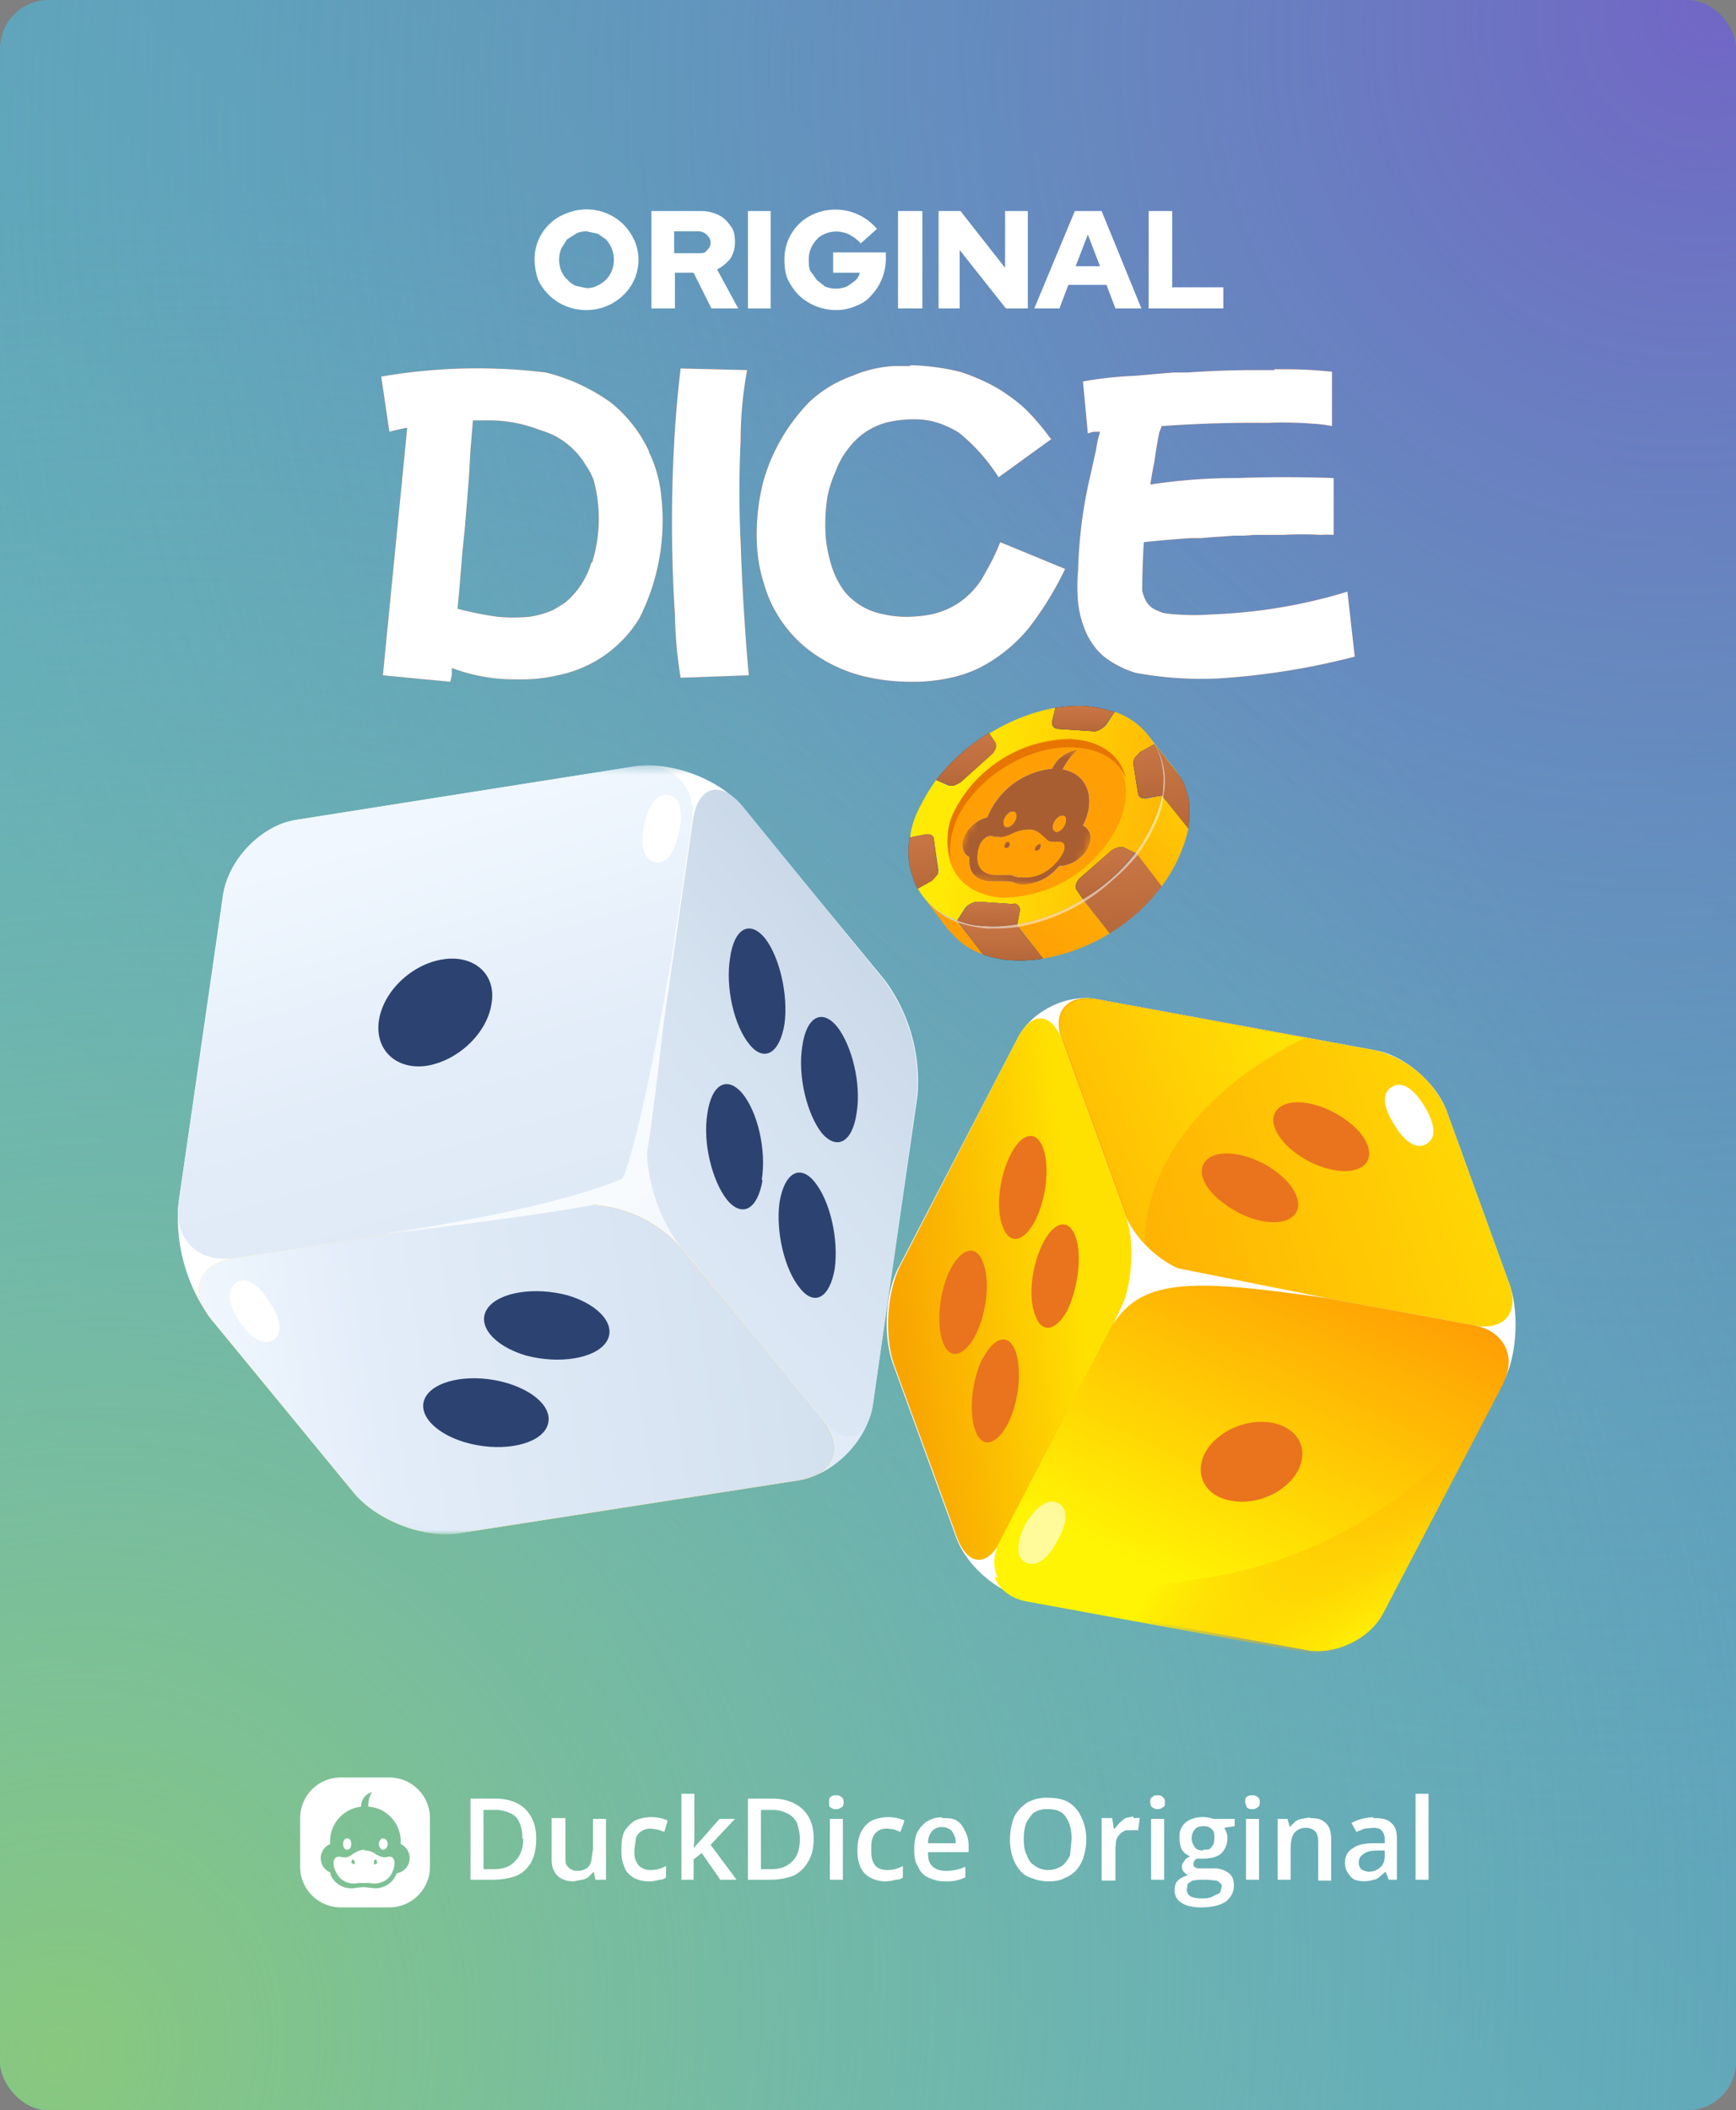 <svg xmlns="http://www.w3.org/2000/svg" width="214" height="260" fill="none"><rect width="100%" height="100%" fill="#808080" stroke="none"/><rect width="214" height="260" fill="url(#a)" rx="6"/><rect width="214" height="260" fill="url(#b)" rx="6"/><rect width="214" height="260" fill="url(#c)" rx="6"/><path fill="#fff" d="M72.3 38.2a6.5 6.5 0 0 1-6-3.8c-.2-.7-.4-1.5-.4-2.4a6 6 0 0 1 3.9-5.7 6.5 6.5 0 0 1 7 1.3c.6.6 1 1.2 1.4 2a6 6 0 0 1-1.4 6.8 6.5 6.5 0 0 1-4.5 1.8Zm0-2.7c.5 0 1-.1 1.3-.3a3.3 3.3 0 0 0 1.8-1.8 3.7 3.7 0 0 0-.7-3.9l-1-.7-1.4-.3c-.5 0-1 .1-1.3.3l-1.1.7-.7 1.1a3.7 3.7 0 0 0 0 2.8c.2.4.4.8.7 1 .3.4.7.6 1 .8l1.4.3Zm8 2.5V26h6.1c.8 0 1.6.2 2.2.5.6.3 1.1.8 1.5 1.4.4.5.5 1.2.5 2 0 .7-.2 1.4-.6 2-.4.5-1 1-1.6 1.3L91 38h-3.3l-2.2-4.4h-2.3V38h-3Zm3-6.8H86c.5 0 .9 0 1.1-.3.3-.3.5-.6.5-1s-.2-.7-.5-1c-.2-.2-.6-.4-1-.4h-3v2.7Zm8.9 6.8V26H95v12h-3Zm10.9.2a6.7 6.7 0 0 1-4.6-1.8c-.6-.6-1-1.2-1.4-2-.3-.7-.4-1.5-.4-2.4a6 6 0 0 1 3.8-5.7 6.7 6.7 0 0 1 7.6 1.9l-2 1.8c-.4-.5-.9-.8-1.4-1.1a3.7 3.7 0 0 0-3-.1c-.4.2-.8.4-1 .7a3.4 3.4 0 0 0-1 2.5c0 .5 0 1 .2 1.4l.8 1.1 1 .8a3.6 3.6 0 0 0 2.7 0l1-.7c.3-.3.5-.6.6-1h-3.3v-2.5h6.5v.8a6.6 6.6 0 0 1-1.8 4.5c-.5.6-1.1 1-1.9 1.3-.7.3-1.5.5-2.4.5Zm7.6-.2V26h3v12h-3Zm5 0V26h2.7l5.5 7v-7h2.8v12H124l-5.7-7.2V38h-2.7Zm11.8 0 5-12h3.3l4.9 12h-3.2l-1.1-2.9h-4.7l-1.1 2.9h-3Zm5.1-5.2h3l-1.5-3.9-1.5 3.9Zm9 5.2V26h2.9v9.4h6.3V38h-9.3Z"/><path fill="#F15A24" d="M80 55.7a15.7 15.7 0 0 1 1.5 5.3 26.6 26.6 0 0 1-2.7 15.2 15.2 15.2 0 0 1-9.6 6.9 20.5 20.5 0 0 1-5.6.6 21.8 21.8 0 0 1-7.9-1.4v.9l-.1.4-.1.4-8.3-.8 3-30.5a23.9 23.9 0 0 0-2.2.5l-1-6.8a69.5 69.5 0 0 1 20.3-.5 23.4 23.4 0 0 1 8 3.7 16.7 16.7 0 0 1 4.7 6Zm-7 13.6a18.3 18.3 0 0 0 .2-10.1 7.9 7.9 0 0 0-1-1.9 9.6 9.6 0 0 0-4-3.7 10.4 10.4 0 0 0-1.6-.6 17.2 17.2 0 0 0-5.8-1.2 26 26 0 0 0-1.2 0h-1.3l-.3 3.6-.2 3.5a1423 1423 0 0 1-.5 6.2L57 68l-.2 2.5-.2 2.4-.2 2.1a40 40 0 0 0 5 1 20.6 20.6 0 0 0 3.8 0 10.7 10.7 0 0 0 3.1-.9l1.3-.8a10.1 10.1 0 0 0 3.3-5"/><path fill="#fff" d="M80 55.7a15.7 15.7 0 0 1 1.5 5.3 26.6 26.6 0 0 1-2.7 15.2 15.2 15.2 0 0 1-9.6 6.9 20.5 20.5 0 0 1-5.6.6 21.8 21.8 0 0 1-7.9-1.4v.9l-.1.4-.1.4-8.3-.8 3-30.5a23.9 23.9 0 0 0-2.2.5l-1-6.8a69.5 69.5 0 0 1 20.3-.5 23.4 23.4 0 0 1 8 3.7 16.7 16.7 0 0 1 4.7 6Zm-7 13.6a18.3 18.3 0 0 0 .2-10.1 7.9 7.9 0 0 0-1-1.9 9.6 9.6 0 0 0-4-3.7 10.4 10.4 0 0 0-1.6-.6 17.2 17.2 0 0 0-5.8-1.2 26 26 0 0 0-1.2 0h-1.3l-.3 3.6-.2 3.5a1423 1423 0 0 1-.5 6.2L57 68l-.2 2.5-.2 2.4-.2 2.1a40 40 0 0 0 5 1 20.6 20.6 0 0 0 3.8 0 10.7 10.7 0 0 0 3.1-.9l1.3-.8a10.1 10.1 0 0 0 3.3-5"/><path fill="#F15A24" d="M112.2 45a28.3 28.3 0 0 1 6.1.8 23.8 23.8 0 0 1 4.6 2 23.2 23.2 0 0 1 3.3 2.4 29.5 29.5 0 0 1 2.2 2.4l.4.5.3.4.3.4.2.2-6.5 4.7a22.7 22.7 0 0 0-4.9-5.5 12.5 12.5 0 0 0-2-1 9.6 9.6 0 0 0-2.5-.6 14.7 14.7 0 0 0-4.2.3 8.6 8.6 0 0 0-4.8 3.1 10 10 0 0 0-1.7 3 14 14 0 0 0-1 3.1 21.9 21.9 0 0 0-.2 5.1 17 17 0 0 0 .9 4 10.5 10.5 0 0 0 1.5 2.7 8.2 8.2 0 0 0 4.8 2.7 12.3 12.3 0 0 0 2.8.3 17 17 0 0 0 3-.3 9.8 9.8 0 0 0 3.5-1.5 10 10 0 0 0 3.2-3.7 26.5 26.5 0 0 0 1.8-3.7l8 3.3a40.2 40.2 0 0 1-4.5 7.3 19.1 19.1 0 0 1-6.1 4.9 15.7 15.7 0 0 1-4 1.3 21.2 21.2 0 0 1-4.6.4 25 25 0 0 1-5.7-.7 18.5 18.5 0 0 1-6.8-3.3 15.8 15.8 0 0 1-5.4-8 18.8 18.8 0 0 1-.9-5.1 26.5 26.5 0 0 1 .8-7.6 23 23 0 0 1 5.7-9.8 15.1 15.1 0 0 1 5.3-3.2 15 15 0 0 1 5.1-1.2h2Z"/><path fill="#fff" d="M112.2 45a28.3 28.3 0 0 1 6.1.8 23.8 23.8 0 0 1 4.6 2 23.2 23.2 0 0 1 3.3 2.4 29.5 29.5 0 0 1 2.2 2.4l.4.5.3.4.3.4.2.2-6.5 4.7a22.7 22.7 0 0 0-4.9-5.5 12.5 12.5 0 0 0-2-1 9.6 9.6 0 0 0-2.5-.6 14.7 14.7 0 0 0-4.2.3 8.6 8.6 0 0 0-4.8 3.1 10 10 0 0 0-1.7 3 14 14 0 0 0-1 3.1 21.9 21.9 0 0 0-.2 5.1 17 17 0 0 0 .9 4 10.5 10.5 0 0 0 1.5 2.7 8.2 8.2 0 0 0 4.8 2.7 12.3 12.3 0 0 0 2.8.3 17 17 0 0 0 3-.3 9.8 9.8 0 0 0 3.5-1.5 10 10 0 0 0 3.2-3.7 26.5 26.5 0 0 0 1.8-3.7l8 3.3a40.2 40.2 0 0 1-4.5 7.3 19.1 19.1 0 0 1-6.1 4.9 15.7 15.7 0 0 1-4 1.3 21.2 21.2 0 0 1-4.6.4 25 25 0 0 1-5.7-.7 18.5 18.5 0 0 1-6.8-3.3 15.8 15.8 0 0 1-5.4-8 18.8 18.8 0 0 1-.9-5.1 26.5 26.5 0 0 1 .8-7.6 23 23 0 0 1 5.7-9.8 15.1 15.1 0 0 1 5.3-3.2 15 15 0 0 1 5.1-1.2h2Z"/><path fill="#F15A24" d="m83.9 45.4 8.2.2a47.4 47.4 0 0 0-.8 8.7 132.4 132.4 0 0 0 0 12.5 297.7 297.7 0 0 0 1 16.4l-8.4.3a53.6 53.6 0 0 1-.7-7.8 176.8 176.8 0 0 1 0-22.7 146.5 146.5 0 0 1 .7-7.6Z"/><path fill="#fff" d="m83.9 45.4 8.2.2a47.4 47.4 0 0 0-.8 8.7 132.4 132.4 0 0 0 0 12.5 297.7 297.7 0 0 0 1 16.4l-8.4.3a53.6 53.6 0 0 1-.7-7.8 176.8 176.8 0 0 1 0-22.7 146.5 146.5 0 0 1 .7-7.6Z"/><path fill="#F15A24" d="M157.1 45.5h2.1a56.4 56.4 0 0 1 5 .3v6.7a15.2 15.2 0 0 0-2.4-.3 46.8 46.8 0 0 0-5.6-.1 155 155 0 0 0-13 .4l-.3.8a62.3 62.3 0 0 0-.6 3.6l-.2 1a290 290 0 0 0-.3 1.8 69.8 69.8 0 0 1 10.7-.8 164.1 164.1 0 0 1 11.9 0v7a13 13 0 0 0-1.6 0 41.8 41.8 0 0 0-4.6 0H154.6l-1.3.1H152l-1.3.1a105.6 105.6 0 0 0-2.7.2h-1.2a137.5 137.5 0 0 0-5.8.5 109.3 109.3 0 0 0-.2 6 5.3 5.3 0 0 0 .5 1.3 2.6 2.6 0 0 0 1.3 1.1l.7.3a12.4 12.4 0 0 0 1.7.2 28.7 28.7 0 0 0 4.4 0 65.3 65.3 0 0 0 16.7-2.8l.9 8a88.8 88.8 0 0 1-17 2.7 45 45 0 0 1-10-.7 12.3 12.3 0 0 1-3.5-1.7 7 7 0 0 1-1.7-1.7 8.4 8.4 0 0 1-1.2-2.3 11.5 11.5 0 0 1-.7-3 21 21 0 0 1 0-3.9 56.8 56.8 0 0 1 1.6-12.1 194.7 194.7 0 0 1 .6-2.7l.2-1.2.3-1.1h-.8l-.4.1-.3.1-.6-6.4a46.5 46.5 0 0 1 6.5-.7 285.5 285.5 0 0 1 4.7-.4h1.6a125.7 125.7 0 0 1 8-.3h2.8Z"/><path fill="#fff" d="M157.1 45.5h2.1a56.4 56.4 0 0 1 5 .3v6.7a15.2 15.2 0 0 0-2.4-.3 46.8 46.8 0 0 0-5.6-.1 155 155 0 0 0-13 .4l-.3.8a62.3 62.3 0 0 0-.6 3.6l-.2 1a290 290 0 0 0-.3 1.8 69.8 69.8 0 0 1 10.7-.8 164.1 164.1 0 0 1 11.9 0v7a13 13 0 0 0-1.6 0 41.8 41.8 0 0 0-4.6 0H154.6l-1.3.1H152l-1.3.1a105.6 105.6 0 0 0-2.7.2h-1.2a137.5 137.5 0 0 0-5.8.5 109.3 109.3 0 0 0-.2 6 5.3 5.3 0 0 0 .5 1.3 2.6 2.6 0 0 0 1.3 1.1l.7.3a12.4 12.4 0 0 0 1.7.2 28.7 28.7 0 0 0 4.4 0 65.3 65.3 0 0 0 16.7-2.8l.9 8a88.8 88.8 0 0 1-17 2.7 45 45 0 0 1-10-.7 12.3 12.3 0 0 1-3.5-1.7 7 7 0 0 1-1.7-1.7 8.4 8.4 0 0 1-1.2-2.3 11.5 11.5 0 0 1-.7-3 21 21 0 0 1 0-3.9 56.8 56.8 0 0 1 1.6-12.1 194.7 194.7 0 0 1 .6-2.7l.2-1.2.3-1.1h-.8l-.4.1-.3.1-.6-6.4a46.5 46.5 0 0 1 6.5-.7 285.5 285.5 0 0 1 4.7-.4h1.6a125.7 125.7 0 0 1 8-.3h2.8Z"/><mask id="e" width="214" height="130" x="0" y="80" maskUnits="userSpaceOnUse" style="mask-type:alpha"><path fill="url(#d)" d="M0 80h214v130H0z"/></mask><g mask="url(#e)"><g clip-path="url(#f)"><path fill="url(#g)" d="m141.6 90.7 3.3 4.2.7 1-3.3-4.2a8 8 0 0 0-.7-1Z"/><path fill="url(#h)" d="m117 114.7-3.2-4.2a9 9 0 0 0 4.2 3l3.2 4.1a9 9 0 0 1-4.2-3Z"/><path fill="url(#i)" d="m142.3 91.7 3.3 4.2c.5.9.8 1.9 1 3 .1 1 0 2.1-.1 3.2l-3.3-4.1c.2-1.2.3-2.3 0-3.4 0-1-.4-2-.9-2.9Z"/><path fill="url(#j)" d="m142.3 91.7 3.3 4.2c.5.9.8 1.9 1 3 .1 1 0 2.1-.1 3.2l-3.3-4.1c.2-1.2.3-2.3 0-3.4 0-1-.4-2-.9-2.9Z"/><path fill="url(#k)" d="m125.3 114 3.3 4.1c-1.3.2-2.6.3-4 .2a13 13 0 0 1-3.4-.7l-3.2-4.2c1 .4 2.2.6 3.4.7 1.3.1 2.6 0 4-.2Z"/><path fill="url(#l)" d="m125.3 114 3.3 4.1c-1.3.2-2.6.3-4 .2a13 13 0 0 1-3.4-.7l-3.2-4.2c1 .4 2.2.6 3.4.7 1.3.1 2.6 0 4-.2Z"/><path fill="url(#m)" d="M141.3 98.4h-.2l-.4-.1c-.2-.1-.4-.3-.4-.5l-.6-3.8.1-.5.7-.8 1.8-1a8.8 8.8 0 0 0-4.9-4l-1 1.6c-.3.3-1 .8-1.5.8l-4.5-.3c-.6 0-.8-.6-.7-1l.4-1.6c-2.8.5-5.6 1.6-8.2 3.2l.8 1.1c.1.2.1.5 0 .8l-.4.5-4 3.6-.3.2a1.7 1.7 0 0 1-1 .2h-.1l-1.5-.7c-.8 1.1-1.5 2.3-2.1 3.5-.6 1.2-1 2.4-1.1 3.6l1.9-.4a1 1 0 0 1 .5 0c.3.1.5.3.5.5l.6 3.9-.1.5-.7.7-1.8 1c1 1.8 2.6 3.2 4.9 4l1-1.6c.3-.3 1-.7 1.5-.7l4.5.3c.6 0 .8.5.7.9l-.4 1.6a23 23 0 0 0 8.2-3.1l-.8-1.2c-.1-.1-.1-.5 0-.8 0-.2.2-.3.4-.5l4-3.5a1.8 1.8 0 0 1 1.3-.4h.1l1.5.7c.8-1.2 1.5-2.3 2-3.6.7-1.2 1-2.4 1.2-3.5l-1.9.4Z"/><path fill="url(#n)" d="m143.2 98 3.3 4.1a18.8 18.8 0 0 1-3.3 7.1l-3.2-4.1c.8-1.2 1.5-2.3 2-3.6.7-1.2 1-2.4 1.2-3.5Z"/><path fill="url(#o)" d="m133.5 110.8 3.3 4.2a23 23 0 0 1-8.2 3.1l-3.3-4.2a23 23 0 0 0 8.2-3.1Z"/><path fill="url(#p)" d="m118.4 96.4 4-3.6.3-.5c.1-.3.1-.6 0-.8l-.8-1.2a24.6 24.6 0 0 0-6.5 5.8l1.5.6a.5.5 0 0 0 .1 0v.1h.6l.4-.2.4-.2Z"/><path fill="url(#q)" d="m118.4 96.4 4-3.6.3-.5c.1-.3.1-.6 0-.8l-.8-1.2a24.6 24.6 0 0 0-6.5 5.8l1.5.6a.5.5 0 0 0 .1 0v.1h.6l.4-.2.4-.2Z"/><path fill="url(#r)" d="M115.1 103.3c0-.2-.2-.4-.5-.5h-.5l-2 .4c-.1 1.1-.2 2.2 0 3.3.2 1 .5 2 1 3l1.8-1 .7-.8v-.5l-.5-3.9Z"/><path fill="url(#s)" d="M115.1 103.3c0-.2-.2-.4-.5-.5h-.5l-2 .4c-.1 1.1-.2 2.2 0 3.3.2 1 .5 2 1 3l1.8-1 .7-.8v-.5l-.5-3.9Z"/><path fill="url(#t)" d="m136.3 89.3 1.1-1.6-.5-.1c-.9-.3-1.9-.5-3-.6a16.6 16.6 0 0 0-3.7.2h-.1l-.4 1.7c-.1.3.1.8.7.9l4.5.3c.5 0 1.2-.5 1.4-.8Z"/><path fill="url(#u)" d="m136.3 89.3 1.1-1.6-.5-.1c-.9-.3-1.9-.5-3-.6a16.6 16.6 0 0 0-3.7.2h-.1l-.4 1.7c-.1.3.1.8.7.9l4.5.3c.5 0 1.2-.5 1.4-.8Z"/><path fill="url(#v)" d="M143.3 94.6c-.2-1-.5-2-1-2.9l-1.8 1-.7.8-.1.5.6 3.8c0 .2.2.4.4.5a1.1 1.1 0 0 0 .6 0l2-.3c.1-1.2.2-2.3 0-3.4Z"/><path fill="url(#w)" d="M143.3 94.6c-.2-1-.5-2-1-2.9l-1.8 1-.7.8-.1.5.6 3.8c0 .2.2.4.4.5a1.1 1.1 0 0 0 .6 0l2-.3c.1-1.2.2-2.3 0-3.4Z"/><path fill="url(#x)" d="m125 111.4-4.5-.3c-.5 0-1.2.4-1.4.7l-1.1 1.6c1 .4 2.2.6 3.4.7 1.3.1 2.6 0 4-.2l.3-1.6c.1-.4-.1-.9-.7-1Z"/><path fill="url(#y)" d="m125 111.4-4.5-.3c-.5 0-1.2.4-1.4.7l-1.1 1.6c1 .4 2.2.6 3.4.7 1.3.1 2.6 0 4-.2l.3-1.6c.1-.4-.1-.9-.7-1Z"/><path fill="url(#z)" d="M138.4 104.4h-.4c-.3 0-.7.2-1 .4l-4 3.5-.3.5c-.1.3-.1.7 0 .8l.8 1.2a24.9 24.9 0 0 0 6.4-5.7l-1.4-.7h-.1Z"/><path fill="url(#A)" d="M138.4 104.4h-.4c-.3 0-.7.2-1 .4l-4 3.5-.3.5c-.1.3-.1.7 0 .8l.8 1.2a24.9 24.9 0 0 0 6.4-5.7l-1.4-.7h-.1Z"/><path fill="url(#B)" d="m140 105 3.2 4.2a22.6 22.6 0 0 1-6.4 5.8l-3.3-4.2a24.9 24.9 0 0 0 6.5-5.7Z"/><path fill="#fff" d="M132 91.5a15.6 15.6 0 0 0-14 8.6c-2.4 5 0 9.5 5.4 9.8 5.4.4 11.7-3.5 14-8.5 2.4-5.1 0-9.5-5.4-9.9Z"/><path fill="#FF9F05" d="M132.2 91a16 16 0 0 0-14.5 9.1c-2.4 5.4.1 10 5.7 10.5a16 16 0 0 0 14.5-9.1c2.4-5.4-.2-10-5.7-10.4Z"/><path fill="#E87500" d="M118 100.8c2.5-5.2 9-9.1 14.6-8.7 3.1.2 5.3 1.6 6.2 3.8-.6-2.7-3-4.6-6.5-4.8a16.2 16.2 0 0 0-14.6 8.7 7.6 7.6 0 0 0-.4 6.3c-.4-1.6-.1-3.4.7-5.3Z"/><path fill="#fff" d="M142.3 101.8c.6-1.2 1-2.4 1.1-3.6.2-1.1.3-2.2.1-3.3a8.5 8.5 0 0 0-1.5-3.7l-.4-.5a8 8 0 0 1 1.7 4c.2 1 .1 2.1 0 3.3-.3 1.1-.6 2.3-1.2 3.5-.6 1.3-1.3 2.4-2.1 3.6a22.5 22.5 0 0 1-6.5 5.7 23 23 0 0 1-8.2 3.1c-1.3.2-2.6.3-3.9.2-1.2 0-2.4-.3-3.4-.7-1.7-.6-3-1.5-4-2.7a9 9 0 0 0 4.2 3c1 .3 2.2.6 3.5.7 1.2 0 2.5 0 3.8-.2a23 23 0 0 0 11.7-5.8c1.2-1 2.1-2 3-3v-.1a19 19 0 0 0 2.1-3.5Z" opacity=".5"/><mask id="C" width="24" height="19" x="116" y="91" maskUnits="userSpaceOnUse" style="mask-type:luminance"><path fill="#fff" d="m116.6 108.2 7.3-16.5 15.3 1.3-7.3 16.5-15.3-1.3Z"/></mask><g mask="url(#C)"><path fill="#fff" d="M124.3 103.7c-.3 0-.4.3-.5.5 0 .2 0 .3.2.3.3 0 .4-.2.5-.4 0-.2 0-.4-.2-.4m3.9.3c-.2 0-.4.1-.5.3-.2.3-.2.5 0 .5.1 0 .3 0 .5-.2.1-.3.2-.5 0-.6m-1.2-1.8c.9.1 1.3.6 1.7 1 .3.2.5.5 1 .6h.9c1.1 0 .7 1.4-.8 2.8a4.8 4.8 0 0 1-3.7 1.5h-.6l-1-.3h-1.8c-1 0-2.1-.5-2.2-2 0-1.6.7-2.9 1.8-2.8l.3.1h.4c.5.1 1 0 1.6-.3.6-.3 1.4-.6 2.3-.6m-2.8-.3c-.4 0-.5-.5-.3-1s.7-1 1.1-.9c.4 0 .5.5.3 1s-.7 1-1.1.9m6 .5c-.3 0-.4-.5-.2-1s.7-.9 1.1-.9c.4 0 .5.5.3 1-.2.6-.7 1-1.1 1Zm2.6-10a4.1 4.1 0 0 0-3 2.3 9.7 9.7 0 0 0-8 6 4.3 4.3 0 0 0-2.8 2.3c-.5 1.2-.2 2.2.6 2.6v.6c0 1.7 1.3 2.3 2.5 2.4h2c.4 0 .7 0 1.1.2l.7.2c1.1 0 3-.3 4.5-2l.3-.3c1.4 0 3-1 3.6-2.4.5-1.1.2-2.1-.7-2.6l.2-.4c1.4-3.2.2-6-2.7-6.5.2-.4.8-1.5 1.7-2.3"/><path fill="#A95E32" d="M124.3 103.7c-.3 0-.4.3-.5.5 0 .2 0 .3.2.3.3 0 .4-.2.5-.4 0-.2 0-.4-.2-.4m3.9.3c-.2 0-.4.1-.5.3-.2.3-.2.5 0 .5.1 0 .3 0 .5-.2.1-.3.2-.5 0-.6m-1.2-1.8c.9.1 1.3.6 1.7 1 .3.2.5.5 1 .6h.9c1.1 0 .7 1.4-.8 2.8a4.8 4.8 0 0 1-3.7 1.5h-.6l-1-.3h-1.8c-1 0-2.1-.5-2.2-2 0-1.6.7-2.9 1.8-2.8l.3.1h.4c.5.1 1 0 1.6-.3.6-.3 1.4-.6 2.3-.6m-2.8-.3c-.4 0-.5-.5-.3-1s.7-1 1.1-.9c.4 0 .5.5.3 1s-.7 1-1.1.9m6 .5c-.3 0-.4-.5-.2-1s.7-.9 1.1-.9c.4 0 .5.5.3 1-.2.6-.7 1-1.1 1Zm2.6-10a4.1 4.1 0 0 0-3 2.3 9.7 9.7 0 0 0-8 6 4.3 4.3 0 0 0-2.8 2.3c-.5 1.2-.2 2.2.6 2.6v.6c0 1.7 1.3 2.3 2.5 2.4h2c.4 0 .7 0 1.1.2l.7.2c1.1 0 3-.3 4.5-2l.3-.3c1.4 0 3-1 3.6-2.4.5-1.1.2-2.1-.7-2.6l.2-.4c1.4-3.2.2-6-2.7-6.5.2-.4.8-1.5 1.7-2.3"/><path fill="#FF9F05" d="M131 100.5c-.4 0-.9.4-1.1 1-.2.4-.1.9.3 1 .4 0 .9-.4 1.1-1 .2-.5.1-1-.3-1Z"/><path fill="#A95E32" d="M125 100c-.5 0-1 .4-1.2.9-.2.5-.1 1 .3 1s.9-.4 1.1-.9c.2-.5.1-1-.3-1"/><path fill="#FF9F05" d="M125 100c-.5 0-1 .4-1.2.9-.2.5-.1 1 .3 1s.9-.4 1.1-.9c.2-.5.1-1-.3-1"/><path fill="#A95E32" d="M124 104.5c-.1 0-.2-.1-.2-.3 0-.2.2-.5.4-.5s.3.2.3.4-.2.4-.4.4m3.6.4c-.2-.1-.2-.3 0-.6.1-.2.3-.3.5-.3.2.1.1.3 0 .6l-.5.3m-.7-2.7h-.1c-1 0-1.7.3-2.3.6-.6.2-1 .4-1.6.4l-.4-.1h-.3c-1.1-.2-1.9 1.1-1.8 2.7 0 1.5 1.2 2 2.2 2h1.7c.4 0 .7 0 1 .2l.7.1c1 .1 2.5-.2 3.8-1.5 1.4-1.4 1.8-2.8.7-2.9h-.4a2 2 0 0 1-.5 0c-.5 0-.7-.3-1-.6-.4-.3-.8-.8-1.7-.9"/><path fill="#FF9F05" d="M124 104.5c-.1 0-.2-.1-.2-.3 0-.2.2-.5.4-.5s.3.2.3.4-.2.4-.4.4m3.6.4c-.2-.1-.2-.3 0-.6.1-.2.3-.3.5-.3.2.1.1.3 0 .6l-.5.3m-.7-2.7h-.1c-1 0-1.7.3-2.3.6-.6.2-1 .4-1.6.4l-.4-.1h-.3c-1.1-.2-1.9 1.1-1.8 2.7 0 1.5 1.2 2 2.2 2h1.7c.4 0 .7 0 1 .2l.7.1c1 .1 2.5-.2 3.8-1.5 1.4-1.4 1.8-2.8.7-2.9h-.4a2 2 0 0 1-.5 0c-.5 0-.7-.3-1-.6-.4-.3-.8-.8-1.7-.9"/></g></g><path fill="#fff" d="M186.1 158.3c1.2 3.4.9 8.9-.8 12l-14.7 28.2a9.6 9.6 0 0 1-9.6 4.7l-34.3-6.2c-3.6-.7-7.5-4-8.8-7.5l-7.8-21.4c-1.3-3.5-1-9 .8-12.2l14.6-28.1c1.7-3.2 6-5.4 9.7-4.7l34.3 6.3c3.6.6 7.5 4 8.8 7.4l7.8 21.5Z"/><path fill="url(#D)" d="M181.8 163.3c3.6.7 5.5-1.6 4.3-5l-7.8-21.5a12.9 12.9 0 0 0-8.8-7.4l-34.3-6.3c-3.6-.7-5.6 1.6-4.3 5l7.8 21.5c1.3 3.4 5.2 6.8 8.8 7.4l34.3 6.3Z"/><path fill="#EA731D" d="M157.8 136.4c1.6-1.2 5.2-.5 8 1.5 2.9 2 3.8 4.6 2.2 5.8-1.7 1.2-5.3.5-8.1-1.5s-3.8-4.6-2.1-5.8ZM149 142.7c1.7-1.2 5.3-.5 8.1 1.5s3.8 4.6 2.1 5.8c-1.6 1.2-5.3.5-8-1.5-3-2-3.9-4.6-2.2-5.8Z"/><path fill="url(#E)" d="M138 161.7c1.6-3.2 2-8.7.7-12.1l-7.8-21.5c-1.3-3.4-3.7-3.5-5.4-.3L111 155.9c-1.7 3.3-2 8.7-.8 12.2l7.8 21.4c1.3 3.4 3.7 3.6 5.3.4l14.7-28.2Z"/><path fill="#EA731D" d="M124.6 142.2c1.4-2.7 3.2-3 4-.7.8 2.2.4 6.2-1 8.9s-3.2 3-4 .7c-.9-2.2-.4-6.2 1-8.9ZM117.2 156.3c1.4-2.6 3.2-3 4-.7.9 2.3.4 6.3-1 9-1.4 2.6-3.2 3-4 .7-.8-2.3-.4-6.3 1-9ZM128.6 153.1c1.4-2.7 3.2-3 4-.7.8 2.3.3 6.2-1 9-1.4 2.6-3.2 3-4 .6-.9-2.2-.4-6.2 1-8.9ZM121.2 167.3c1.4-2.7 3.2-3 4-.8.8 2.3.4 6.3-1 9-1.4 2.6-3.2 3-4 .7-.8-2.3-.4-6.3 1-9Z"/><path fill="url(#F)" d="M185.3 170.4c1.7-3.2.1-6.4-3.5-7.1l-34.3-6.3c-3.6-.6-8 1.5-9.6 4.7L123.2 190c-1.6 3.2 0 6.4 3.5 7l34.3 6.3c3.6.7 8-1.4 9.6-4.7l14.7-28.1Z"/><path fill="url(#G)" d="M170.5 198.9a9.6 9.6 0 0 1-9.6 4.7l-34.4-6.3c-2-.4-3.3-1.5-3.9-3 7.5 1.6 16 1.8 24.8.3a54.2 54.2 0 0 0 37-22.4l-14 26.7Z"/><path fill="#EA731D" d="M160 181.2c-1.4 2.6-5 4.3-8.2 3.7-3.2-.5-4.6-3.2-3.3-5.8 1.4-2.7 5.1-4.4 8.3-3.8 3.2.6 4.6 3.2 3.2 5.9Z"/><path fill="url(#H)" d="M131 128.2c-1.2-3.4.8-5.7 4.4-5l25.4 4.7c-11.8 5.8-19.5 15-19.7 25.2-1-1-1.8-2.2-2.2-3.4l-7.8-21.5Z"/><path fill="#fff" d="M164 160c-16.2-2.3-23.1-2.8-26.8 3.2l3.7-7.8 23 4.6ZM171.6 133.9c1.3-.8 2.8.4 4 2.4 1.2 2 1.6 3.8.3 4.6-1.3.9-2.9-.4-4-2.3-1.3-2-1.7-3.9-.3-4.7Z"/><path fill="#fff" d="M130.5 185.2c1.3.8 1 2.7-.2 4.7-1 2-2.5 3.3-3.9 2.6-1.3-.7-1-2.7 0-4.7 1.2-2 2.7-3.3 4-2.6Z" opacity=".6"/><mask id="I" width="97" height="96" x="19" y="94" maskUnits="userSpaceOnUse" style="mask-type:alpha"><path fill="#D9D9D9" d="m20.5 94 95 .5-.5 94.8-95-.5z"/></mask><g mask="url(#I)"><path fill="url(#J)" d="M26 162.5a21 21 0 0 1-4-14.2l5.5-38.1c.7-4.4 4.8-8.6 9.1-9.2l41.8-6.6c4.4-.6 10.3 1.6 13.1 5l17.6 21.4a21 21 0 0 1 4 14.2l-5.5 38.1c-.7 4.4-4.8 8.6-9.2 9.3l-41.8 6.5c-4.4.7-10.2-1.6-13-5L26 162.5Z"/><path fill="url(#K)" d="M28.9 155c-4.4.7-5.7 4-2.9 7.5l17.6 21.4c2.8 3.4 8.7 5.7 13 5l41.8-6.5c4.4-.7 5.7-4.1 2.9-7.5l-17.6-21.4a15.7 15.7 0 0 0-13-5L28.9 155Z"/><path fill="url(#L)" d="M28.9 155c-4.4.7-5.7 4-2.9 7.5l17.6 21.4c2.8 3.4 8.7 5.7 13 5l41.8-6.5c4.4-.7 5.7-4.1 2.9-7.5l-17.6-21.4a15.7 15.7 0 0 0-13-5L28.9 155Z"/><path fill="#fff" d="M29.1 158c1.3-.8 2.9.4 4.1 2.4 1.3 1.9 1.8 3.8.5 4.7-1.3.8-3-.4-4.2-2.3-1.3-2-1.7-3.9-.4-4.7Z"/><path fill="#2C4371" d="M67.2 176.2c-1.4 2-5.8 2.7-9.9 1.5-4-1.2-6.1-3.8-4.7-5.8 1.4-2 5.8-2.7 9.9-1.5 4 1.2 6.1 3.7 4.7 5.8ZM74.7 165.4c-1.4 2-5.8 2.7-9.9 1.6-4-1.2-6.1-3.8-4.7-5.8 1.4-2 5.8-2.7 9.9-1.6 4 1.2 6.1 3.8 4.7 5.8Z"/><path fill="url(#M)" d="M79.8 139.3a21 21 0 0 0 4 14.2l17.5 21.4c2.8 3.4 5.6 2.6 6.3-1.8l5.4-38a21 21 0 0 0-4-14.3L91.6 99.4c-2.8-3.4-5.6-2.6-6.2 1.8l-5.5 38Z"/><path fill="#2C4371" d="M102.9 156.3c-.6 3.6-2.5 4.7-4.3 2.4-1.9-2.3-3-7-2.5-10.6.6-3.6 2.5-4.7 4.3-2.5 1.9 2.3 3 7 2.5 10.7ZM105.6 137.1c-.5 3.6-2.4 4.7-4.3 2.5-1.8-2.3-3-7-2.4-10.7.5-3.6 2.4-4.7 4.3-2.4 1.8 2.3 3 7 2.4 10.6ZM94 145.4c-.6 3.6-2.5 4.7-4.4 2.4-1.8-2.3-3-7-2.4-10.6.5-3.6 2.4-4.7 4.3-2.5 1.9 2.3 3 7 2.4 10.7ZM96.7 126.2c-.6 3.6-2.5 4.7-4.3 2.5-1.9-2.3-3-7-2.4-10.7.5-3.6 2.4-4.7 4.3-2.4 1.8 2.3 2.9 7 2.4 10.6Z"/><path fill="url(#N)" d="M22 148.3c-.6 4.4 2.5 7.4 6.9 6.7l41.8-6.5c4.3-.7 8.5-4.9 9-9.2l5.6-38.1c.6-4.4-2.5-7.4-6.9-6.8L36.6 101c-4.3.7-8.4 4.8-9 9.2l-5.6 38Z"/><path fill="#fff" d="M82.5 98c1.5.3 1.7 2.3 1.2 4.6-.5 2.2-1.5 4-3 3.6-1.5-.4-1.8-2.3-1.3-4.6s1.6-4 3.1-3.6Z"/><path fill="#F8FBFE" d="M46 152.2s31.4-3.6 32.6-5.2c1.3-1.5 3.7-26.2 4-27.7l.2-1.6s-3.2 20-6 27.5c-10.3 4.3-30.8 7-30.8 7Z"/><path fill="#2C4371" d="M46.7 125.8c.5-3.6 4-7 7.9-7.6 3.8-.6 6.6 1.8 6 5.4-.5 3.6-4 7-7.9 7.7-3.8.6-6.5-1.9-6-5.5Z"/></g></g><path fill="#fff" d="M48 219a5 5 0 0 1 5 5v6a5 5 0 0 1-5 5h-6a5 5 0 0 1-5-5v-6a5 5 0 0 1 5-5h6Zm-2.1 1.8c-1.2.3-1.4 1.4-1.4 1.8a4.3 4.3 0 0 0-3.8 4.6 1.9 1.9 0 0 0 0 3.5l.1.4a2.8 2.8 0 0 0 3.1 1.5l.9-.1.9.1a2.8 2.8 0 0 0 3.2-1.8 1.9 1.9 0 0 0 .5-3.6v-.3c0-2.3-1.8-4.2-4-4.3 0-.3 0-1.2.5-1.8Z"/><path fill="#fff" d="M46.7 227.2c0 .4.3.7.5.7.3 0 .6-.3.6-.7 0-.4-.3-.7-.6-.7-.2 0-.5.3-.5.7ZM42.3 227.2c0 .4.2.7.5.7s.5-.3.5-.7c0-.4-.2-.7-.5-.7s-.5.3-.5.7ZM45 228c.6 0 1 .2 1.4.5.4.2.7.4 1.3.3 1-.3 1.2.8.6 2s-2 1.4-2.7 1.2h-1.5c-.6.2-2 0-2.6-1.2-.7-1.2-.4-2.3.6-2 .6.1.9 0 1.3-.3s.8-.5 1.4-.6h.1Zm-1.6 1.1-.1.4.3.2c.1 0 .2-.2.1-.4l-.2-.2Zm3 0c-.2 0-.3.1-.3.2v.4c.2 0 .3 0 .4-.2l-.1-.4ZM66.1 226.5c0 1.2-.2 2.1-.6 2.9a4 4 0 0 1-1.8 1.7c-.8.3-1.8.5-3 .5H58v-10h3c1.1 0 2 .2 2.8.6a4 4 0 0 1 1.7 1.7c.4.7.6 1.6.6 2.6Zm-1.7 0c0-.7-.1-1.4-.4-2-.2-.5-.6-.9-1.1-1.1a4 4 0 0 0-1.9-.4h-1.4v7.3h1.2c1.2 0 2.1-.3 2.7-1 .6-.6 1-1.5 1-2.7ZM74.7 224v7.6h-1.3l-.2-1-.7.7c-.2.1-.5.3-.8.3l-1 .2c-.5 0-1-.1-1.4-.3a2 2 0 0 1-1-1c-.2-.3-.3-.8-.3-1.5v-5h1.7v4.7c0 .6 0 1 .3 1.3.3.3.6.5 1.1.5a2 2 0 0 0 1.2-.3c.3-.2.5-.5.6-1l.2-1.4v-3.7h1.6ZM80 231.8a4 4 0 0 1-1.8-.4c-.5-.3-1-.7-1.2-1.3a5 5 0 0 1-.4-2.2c0-1 .1-1.7.4-2.3.3-.5.8-1 1.3-1.3a5 5 0 0 1 4 0l-.4 1.4-.9-.3-.8-.1a2 2 0 0 0-1.1.3c-.3.2-.5.4-.7.8l-.2 1.5c0 .5 0 1 .2 1.4.2.4.4.7.7.8.3.2.6.3 1 .3a3.8 3.8 0 0 0 2-.5v1.4c-.2.2-.5.3-.8.3a5 5 0 0 1-1.2.2ZM85.6 221v5.1a11.8 11.8 0 0 1-.1 1.6 42.7 42.7 0 0 1 1-1.1l2.2-2.5h1.9l-3 3.2 3.2 4.3h-2l-2.3-3.3-1 .8v2.5H84V221h1.6ZM100.3 226.5c0 1.2-.2 2.1-.7 2.9a4 4 0 0 1-1.8 1.7c-.8.3-1.7.5-2.9.5h-2.7v-10h3c1 0 2 .2 2.7.6a4 4 0 0 1 1.8 1.7c.4.7.6 1.6.6 2.6Zm-1.7 0c0-.7-.2-1.4-.4-2-.3-.5-.7-.9-1.2-1.1a4 4 0 0 0-1.8-.4h-1.4v7.3H95c1.2 0 2-.3 2.7-1 .6-.6.9-1.5.9-2.7ZM103.9 224v7.6h-1.6v-7.5h1.6Zm-.8-2.8c.2 0 .4 0 .6.2.2.1.3.3.3.7 0 .3-.1.5-.3.6a1 1 0 0 1-.6.2 1 1 0 0 1-.7-.2c-.2-.1-.2-.3-.2-.6 0-.4 0-.6.2-.7.2-.2.4-.2.7-.2ZM109.2 231.8a4 4 0 0 1-1.8-.4c-.6-.3-1-.7-1.3-1.3a5 5 0 0 1-.4-2.2c0-1 .2-1.7.5-2.3.3-.5.7-1 1.3-1.3a5 5 0 0 1 4 0l-.5 1.4-.8-.3-.8-.1a2 2 0 0 0-1.2.3c-.2.2-.5.4-.6.8-.2.4-.2.9-.2 1.5 0 .5 0 1 .2 1.4.1.4.4.7.6.8.3.2.7.3 1.1.3a3.8 3.8 0 0 0 2-.5v1.4c-.2.2-.5.3-.9.3a5 5 0 0 1-1.2.2ZM116.1 224c.7 0 1.3 0 1.8.3s.8.7 1 1.2c.3.5.5 1.1.5 1.9v.8h-5c0 .8.1 1.3.5 1.7.4.4 1 .6 1.6.6a5.6 5.6 0 0 0 2.5-.5v1.3a5.3 5.3 0 0 1-2.6.5c-.7 0-1.4-.2-2-.5-.5-.2-1-.7-1.2-1.3-.4-.5-.5-1.2-.5-2.1 0-.8.1-1.6.4-2.2.3-.5.7-1 1.2-1.3.5-.3 1.1-.5 1.8-.5Zm0 1.1c-.5 0-.9.2-1.2.5-.3.4-.5.8-.5 1.5h3.4c0-.4 0-.7-.2-1-.1-.3-.3-.6-.5-.7-.3-.2-.6-.3-1-.3ZM133.9 226.6c0 .8-.1 1.5-.3 2.1-.2.7-.5 1.2-.9 1.7-.4.4-.9.8-1.5 1-.5.3-1.2.4-2 .4s-1.5-.2-2-.4c-.7-.2-1.2-.6-1.5-1-.4-.5-.7-1-.9-1.7-.2-.6-.3-1.3-.3-2 0-1.1.2-2 .5-2.8.4-.8.9-1.3 1.6-1.8a5 5 0 0 1 2.6-.6c1 0 2 .2 2.6.6a4 4 0 0 1 1.5 1.8c.4.8.6 1.7.6 2.7Zm-7.7 0c0 .8.1 1.5.4 2 .2.6.5 1 1 1.3.4.3 1 .5 1.6.5.7 0 1.2-.2 1.7-.5.4-.3.7-.7 1-1.3l.2-2c0-1.1-.2-2-.7-2.7-.4-.7-1.2-1-2.2-1a3 3 0 0 0-1.7.4c-.4.3-.7.8-1 1.3-.2.6-.3 1.2-.3 2ZM139.7 224a4.9 4.9 0 0 1 .8 0l-.2 1.5a4 4 0 0 0-.7 0h-.8a2 2 0 0 0-1.2 1.2l-.1 1v4h-1.7V224h1.3l.2 1.3h.1l.6-.7.7-.6 1-.2ZM143.5 224v7.6h-1.6v-7.5h1.6Zm-.8-2.8c.3 0 .5 0 .6.2.2.1.3.3.3.7 0 .3 0 .5-.3.6a1 1 0 0 1-.6.2 1 1 0 0 1-.6-.2c-.2-.1-.3-.3-.3-.6 0-.4 0-.6.3-.7.1-.2.3-.2.6-.2ZM148 235c-1 0-1.9-.2-2.4-.6-.5-.3-.8-.8-.8-1.5 0-.5.1-.9.4-1.2.3-.3.7-.5 1.3-.7-.2 0-.4-.2-.6-.4a1 1 0 0 1-.2-.6c0-.3.1-.5.3-.7.1-.3.4-.4.7-.6a2 2 0 0 1-1-.8c-.2-.4-.3-.9-.3-1.4 0-.5 0-1 .3-1.4.2-.4.6-.7 1-.9a3.9 3.9 0 0 1 2-.3 5.6 5.6 0 0 1 .9.2h2.6v.9l-1.3.2a2.2 2.2 0 0 1 .4 1.3c0 .8-.3 1.4-.8 1.9-.5.4-1.3.6-2.2.6h-.7c-.2 0-.3.2-.4.3l-.1.4.1.3.4.2h1.9a3 3 0 0 1 2 .6c.4.3.6.8.6 1.5 0 .9-.4 1.5-1 2-.8.5-1.8.7-3.1.7Zm0-1.1c.6 0 1 0 1.4-.2l1-.5.2-.7c0-.2 0-.4-.2-.5a1 1 0 0 0-.5-.3l-1-.1h-1.1l-.8.1-.6.4-.1.7c0 .3.1.6.4.8.3.2.8.3 1.3.3Zm.3-6c.5 0 .9 0 1-.3.3-.3.4-.6.4-1.1 0-.5 0-.9-.3-1.1-.3-.3-.6-.4-1-.4-.5 0-.9.1-1.1.4-.2.2-.4.6-.4 1.1 0 .5.2.8.4 1.1.2.3.6.4 1 .4ZM155.2 224v7.6h-1.6v-7.5h1.6Zm-.8-2.8c.2 0 .4 0 .6.2.2.1.3.3.3.7 0 .3-.1.5-.3.6a1 1 0 0 1-.6.2 1 1 0 0 1-.7-.2l-.2-.6c0-.4 0-.6.2-.7.2-.2.4-.2.7-.2ZM161.4 224c.9 0 1.5.1 2 .6.5.4.7 1.1.7 2.1v5h-1.6V227c0-.6-.1-1-.3-1.3-.3-.3-.7-.5-1.2-.5-.7 0-1.2.3-1.5.7-.3.5-.4 1.1-.4 2v3.7h-1.6v-7.5h1.2l.3 1 .7-.7c.2-.1.5-.3.8-.3l1-.2ZM169.3 224c1 0 1.7.1 2.2.6.5.4.7 1 .7 2v5h-1l-.4-1-.7.6c-.2.2-.5.4-.8.4a3.7 3.7 0 0 1-2.3 0 2 2 0 0 1-.8-.8c-.3-.4-.4-.8-.4-1.3 0-.8.3-1.4 1-1.8.5-.4 1.4-.6 2.6-.6h1.3v-.5c0-.5-.2-.9-.4-1.1-.2-.2-.6-.3-1-.3l-1.1.1-1 .4-.6-1.1a5.9 5.9 0 0 1 2.7-.7Zm1.4 4h-1c-.8 0-1.4.2-1.7.5-.3.2-.5.5-.5 1 0 .3.1.6.3.8.3.2.6.3 1 .3.5 0 1-.2 1.3-.5.4-.3.6-.8.6-1.4v-.7ZM176.1 231.6h-1.6V221h1.6v10.6Z"/><defs><linearGradient id="a" x1="214" x2="-19.3" y1="0" y2="231.5" gradientUnits="userSpaceOnUse"><stop stop-color="#588ABD"/><stop offset="1" stop-color="#68C1B8"/></linearGradient><linearGradient id="d" x1="214" x2="120.3" y1="80" y2="266.1" gradientUnits="userSpaceOnUse"><stop stop-color="#588ABD"/><stop offset="1" stop-color="#68C1B8"/></linearGradient><linearGradient id="g" x1="153.8" x2="124.3" y1="82.9" y2="115.9" gradientUnits="userSpaceOnUse"><stop stop-color="#FFEA05"/><stop offset=".2" stop-color="#FFDA05"/><stop offset=".7" stop-color="#FFAF05"/><stop offset="1" stop-color="#FF9F05"/></linearGradient><linearGradient id="h" x1="150.7" x2="121.2" y1="80.1" y2="113.1" gradientUnits="userSpaceOnUse"><stop stop-color="#FFEA05"/><stop offset=".2" stop-color="#FFDA05"/><stop offset=".7" stop-color="#FFAF05"/><stop offset="1" stop-color="#FF9F05"/></linearGradient><linearGradient id="i" x1="144.2" x2="146.1" y1="91.8" y2="121.3" gradientUnits="userSpaceOnUse"><stop stop-color="#38393B"/><stop offset=".3" stop-color="#2F3031"/><stop offset="1" stop-color="#1F2021"/></linearGradient><linearGradient id="j" x1="143.9" x2="148.5" y1="78.3" y2="108.7" gradientUnits="userSpaceOnUse"><stop stop-color="#A95E32"/><stop offset=".3" stop-color="#D17C4A"/><stop offset="1" stop-color="#A95E32"/></linearGradient><linearGradient id="k" x1="121.7" x2="123.6" y1="93.2" y2="122.7" gradientUnits="userSpaceOnUse"><stop stop-color="#38393B"/><stop offset=".3" stop-color="#2F3031"/><stop offset="1" stop-color="#1F2021"/></linearGradient><linearGradient id="l" x1="121.9" x2="122.3" y1="107.1" y2="121.7" gradientUnits="userSpaceOnUse"><stop stop-color="#A95E32"/><stop offset=".3" stop-color="#D17C4A"/><stop offset="1" stop-color="#A95E32"/></linearGradient><linearGradient id="m" x1="117.9" x2="158.9" y1="99" y2="106.2" gradientUnits="userSpaceOnUse"><stop stop-color="#FFEA05"/><stop offset=".2" stop-color="#FFDA05"/><stop offset=".7" stop-color="#FFAF05"/><stop offset="1" stop-color="#FF9F05"/></linearGradient><linearGradient id="n" x1="159" x2="129.4" y1="87.5" y2="120.5" gradientUnits="userSpaceOnUse"><stop stop-color="#FFEA05"/><stop offset=".2" stop-color="#FFDA05"/><stop offset=".7" stop-color="#FFAF05"/><stop offset="1" stop-color="#FF9F05"/></linearGradient><linearGradient id="o" x1="158.1" x2="128.6" y1="86.8" y2="119.7" gradientUnits="userSpaceOnUse"><stop stop-color="#FFEA05"/><stop offset=".2" stop-color="#FFDA05"/><stop offset=".7" stop-color="#FFAF05"/><stop offset="1" stop-color="#FF9F05"/></linearGradient><linearGradient id="p" x1="116.6" x2="148.4" y1="93.1" y2="99.3" gradientUnits="userSpaceOnUse"><stop stop-color="#38393B"/><stop offset=".3" stop-color="#2F3031"/><stop offset="1" stop-color="#1F2021"/></linearGradient><linearGradient id="q" x1="118.2" x2="119.2" y1="82" y2="101.2" gradientUnits="userSpaceOnUse"><stop stop-color="#A95E32"/><stop offset=".3" stop-color="#D17C4A"/><stop offset="1" stop-color="#A95E32"/></linearGradient><linearGradient id="r" x1="114" x2="145.9" y1="106.2" y2="112.4" gradientUnits="userSpaceOnUse"><stop stop-color="#38393B"/><stop offset=".3" stop-color="#2F3031"/><stop offset="1" stop-color="#1F2021"/></linearGradient><linearGradient id="s" x1="113.4" x2="115.6" y1="94.2" y2="113.8" gradientUnits="userSpaceOnUse"><stop stop-color="#A95E32"/><stop offset=".3" stop-color="#D17C4A"/><stop offset="1" stop-color="#A95E32"/></linearGradient><linearGradient id="t" x1="118" x2="149.8" y1="85.8" y2="92.1" gradientUnits="userSpaceOnUse"><stop stop-color="#38393B"/><stop offset=".3" stop-color="#2F3031"/><stop offset="1" stop-color="#1F2021"/></linearGradient><linearGradient id="u" x1="132.5" x2="132.8" y1="83.1" y2="92.2" gradientUnits="userSpaceOnUse"><stop stop-color="#A95E32"/><stop offset=".3" stop-color="#D17C4A"/><stop offset="1" stop-color="#A95E32"/></linearGradient><linearGradient id="v" x1="117.1" x2="148.9" y1="90.6" y2="96.9" gradientUnits="userSpaceOnUse"><stop stop-color="#38393B"/><stop offset=".3" stop-color="#2F3031"/><stop offset="1" stop-color="#1F2021"/></linearGradient><linearGradient id="w" x1="141.1" x2="143.3" y1="83.1" y2="102.8" gradientUnits="userSpaceOnUse"><stop stop-color="#A95E32"/><stop offset=".3" stop-color="#D17C4A"/><stop offset="1" stop-color="#A95E32"/></linearGradient><linearGradient id="x" x1="113.1" x2="144.9" y1="111" y2="117.2" gradientUnits="userSpaceOnUse"><stop stop-color="#38393B"/><stop offset=".3" stop-color="#2F3031"/><stop offset="1" stop-color="#1F2021"/></linearGradient><linearGradient id="y" x1="120.9" x2="121.1" y1="107.1" y2="116.3" gradientUnits="userSpaceOnUse"><stop stop-color="#A95E32"/><stop offset=".3" stop-color="#D17C4A"/><stop offset="1" stop-color="#A95E32"/></linearGradient><linearGradient id="z" x1="114.5" x2="146.3" y1="103.7" y2="110" gradientUnits="userSpaceOnUse"><stop stop-color="#38393B"/><stop offset=".3" stop-color="#2F3031"/><stop offset="1" stop-color="#1F2021"/></linearGradient><linearGradient id="A" x1="135.3" x2="136.4" y1="96.1" y2="115.2" gradientUnits="userSpaceOnUse"><stop stop-color="#A95E32"/><stop offset=".3" stop-color="#D17C4A"/><stop offset="1" stop-color="#A95E32"/></linearGradient><linearGradient id="B" x1="137.1" x2="139" y1="92.3" y2="121.7" gradientUnits="userSpaceOnUse"><stop stop-color="#A95E32"/><stop offset=".3" stop-color="#D17C4A"/><stop offset="1" stop-color="#A95E32"/></linearGradient><linearGradient id="D" x1="208.7" x2="106.1" y1="126.3" y2="161" gradientUnits="userSpaceOnUse"><stop stop-color="#FFF204"/><stop offset="1" stop-color="#FF9304"/></linearGradient><linearGradient id="E" x1="110.9" x2="133.5" y1="161.9" y2="159.1" gradientUnits="userSpaceOnUse"><stop stop-color="#F9A501"/><stop offset="1" stop-color="#FFE101"/></linearGradient><linearGradient id="F" x1="153.4" x2="174.5" y1="198.7" y2="153.1" gradientUnits="userSpaceOnUse"><stop stop-color="#FFF404"/><stop offset="1" stop-color="#FF9304"/></linearGradient><linearGradient id="G" x1="148.2" x2="169.5" y1="185.4" y2="198.3" gradientUnits="userSpaceOnUse"><stop stop-color="#FFF404"/><stop offset="1" stop-color="#FF9304" stop-opacity="0"/></linearGradient><linearGradient id="H" x1="173.4" x2="106.3" y1="132" y2="161" gradientUnits="userSpaceOnUse"><stop stop-color="#FFF204"/><stop offset="1" stop-color="#FF9304"/></linearGradient><linearGradient id="J" x1="68.2" x2="105.4" y1="142.6" y2="194.7" gradientUnits="userSpaceOnUse"><stop stop-color="#fff"/><stop offset=".6" stop-color="#E3EDF9"/><stop offset="1" stop-color="#DEEAF6"/></linearGradient><linearGradient id="K" x1="13" x2="116.4" y1="208.1" y2="127.3" gradientUnits="userSpaceOnUse"><stop stop-color="#FFEA05"/><stop offset=".2" stop-color="#FFDA05"/><stop offset=".7" stop-color="#FFAF05"/><stop offset="1" stop-color="#FF9F05"/></linearGradient><linearGradient id="L" x1="34.3" x2="135.8" y1="228.4" y2="212.4" gradientUnits="userSpaceOnUse"><stop stop-color="#F0F7FE"/><stop offset=".2" stop-color="#E3EDF9"/><stop offset=".7" stop-color="#D4E1EF"/><stop offset="1" stop-color="#C6D5E5"/></linearGradient><linearGradient id="M" x1="34" x2="99.3" y1="152.1" y2="96.6" gradientUnits="userSpaceOnUse"><stop stop-color="#F0F7FE"/><stop offset=".2" stop-color="#E3EDF9"/><stop offset=".7" stop-color="#D4E1EF"/><stop offset="1" stop-color="#C6D5E5"/></linearGradient><linearGradient id="N" x1="47.2" x2="89.5" y1="103" y2="245.9" gradientUnits="userSpaceOnUse"><stop stop-color="#F0F7FE"/><stop offset=".2" stop-color="#E3EDF9"/><stop offset=".7" stop-color="#D4E1EF"/><stop offset="1" stop-color="#C6D5E5"/></linearGradient><radialGradient id="b" cx="0" cy="0" r="1" gradientTransform="matrix(-153 187.7 -172.4 -140.6 214 0)" gradientUnits="userSpaceOnUse"><stop offset="0" stop-color="#7166C5"/><stop offset="1" stop-color="#65B2B9" stop-opacity="0"/></radialGradient><radialGradient id="c" cx="0" cy="0" r="1" gradientTransform="matrix(129.5 -202.3 180.9 115.7 5 256)" gradientUnits="userSpaceOnUse"><stop offset="0" stop-color="#88C87E"/><stop offset="1" stop-color="#6EABC0" stop-opacity="0"/></radialGradient><clipPath id="f"><path fill="#fff" d="M112 87h34.6v31.3H112z"/></clipPath></defs></svg>